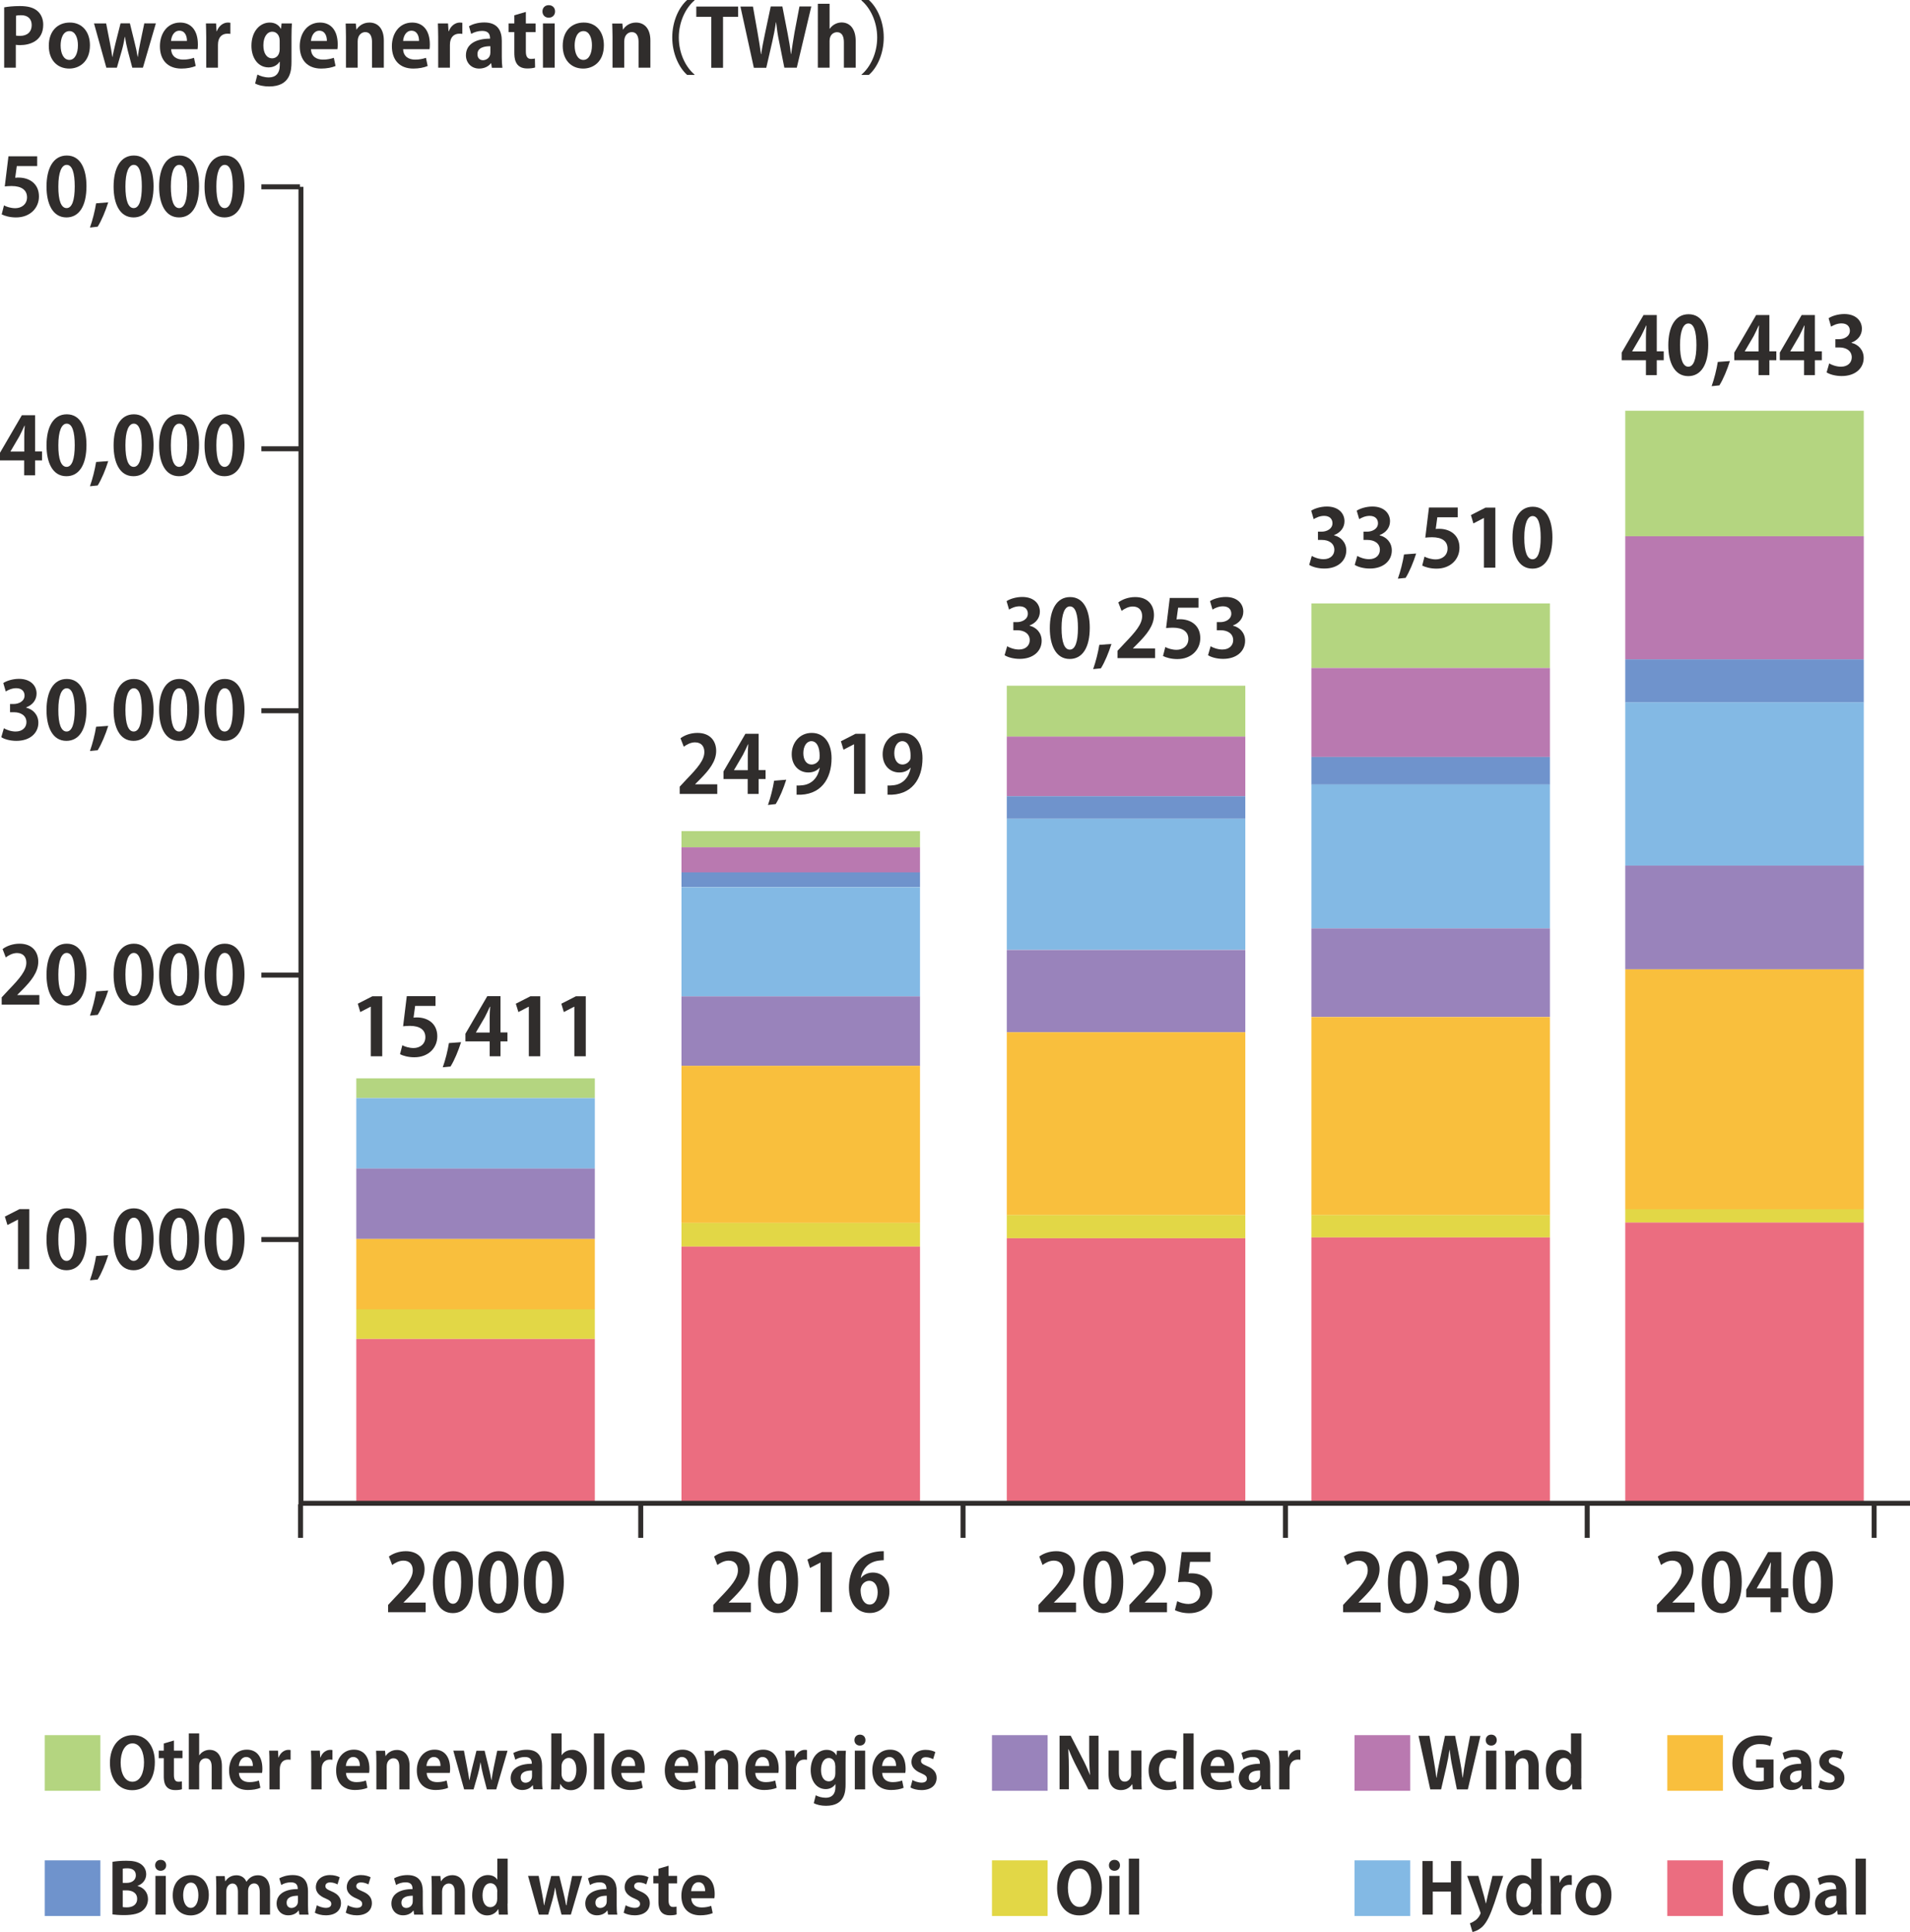 <?xml version="1.0" encoding="utf-8"?>
<!-- Generator: Adobe Illustrator 24.1.1, SVG Export Plug-In . SVG Version: 6.00 Build 0)  -->
<svg version="1.1" id="レイヤー_1" xmlns="http://www.w3.org/2000/svg" xmlns:xlink="http://www.w3.org/1999/xlink" x="0px"
	 y="0px" viewBox="0 0 192.18 194.4" style="enable-background:new 0 0 192.18 194.4;" xml:space="preserve">
<style type="text/css">
	.st0{fill:#B4D580;}
	.st1{fill:#302D2C;}
	.st2{fill:#6F93CC;}
	.st3{fill:#9983BB;}
	.st4{fill:#E2D746;}
	.st5{fill:#B979B0;}
	.st6{fill:#83B9E4;}
	.st7{fill:#F9BF3D;}
	.st8{fill:#EB6D80;}
	.st9{fill:none;stroke:#302D2C;stroke-width:0.5;stroke-miterlimit:10;}
</style>
<g>
	<g>
		<path class="st0" d="M4.5,174.6h5.6v5.6H4.5V174.6z"/>
		<path class="st1" d="M15.58,177.3c0,1.88-0.95,2.84-2.29,2.84c-1.42,0-2.23-1.19-2.23-2.75c0-1.61,0.89-2.79,2.3-2.79
			C14.85,174.59,15.58,175.86,15.58,177.3z M12.14,177.36c0,1.06,0.41,1.93,1.18,1.93c0.77,0,1.17-0.86,1.17-1.95
			c0-0.99-0.37-1.91-1.16-1.91C12.52,175.44,12.14,176.38,12.14,177.36z"/>
		<path class="st1" d="M16.48,175.44l1.02-0.3v1.02h0.86v0.76H17.5v1.7c0,0.47,0.15,0.67,0.46,0.67c0.15,0,0.23-0.01,0.34-0.04
			l0.01,0.79c-0.14,0.06-0.39,0.09-0.69,0.09c-1.12,0-1.14-0.97-1.14-1.41v-1.8h-0.51v-0.76h0.51V175.44z"/>
		<path class="st1" d="M22.34,180.06H21.3v-2.25c0-0.5-0.15-0.88-0.6-0.88c-0.26,0-0.66,0.18-0.66,0.76v2.37H19v-5.63h1.04v2.2h0.01
			c0.28-0.41,0.71-0.55,1.04-0.55c0.69,0,1.24,0.5,1.24,1.65V180.06z"/>
		<path class="st1" d="M26.2,179.9c-0.32,0.14-0.78,0.22-1.26,0.22c-1.21,0-1.89-0.76-1.89-1.97c0-1.12,0.64-2.09,1.79-2.09
			c0.95,0,1.56,0.67,1.56,1.93c0,0.15-0.01,0.3-0.03,0.41h-2.33c0.03,0.67,0.5,0.93,1.06,0.93c0.38,0,0.69-0.07,0.95-0.16
			L26.2,179.9z M25.44,177.7c0.01-0.41-0.15-0.9-0.67-0.9c-0.5,0-0.71,0.52-0.74,0.9H25.44z"/>
		<path class="st1" d="M29.25,177.08c-0.08-0.01-0.16-0.02-0.27-0.02c-0.47,0-0.83,0.31-0.83,0.98v2.02h-1.04v-2.68
			c0-0.48-0.01-0.87-0.03-1.22h0.89l0.04,0.68h0.03c0.18-0.5,0.6-0.76,0.97-0.76c0.1,0,0.16,0.01,0.23,0.02V177.08z"/>
		<path class="st1" d="M33.46,177.08c-0.08-0.01-0.16-0.02-0.27-0.02c-0.47,0-0.83,0.31-0.83,0.98v2.02h-1.04v-2.68
			c0-0.48-0.01-0.87-0.03-1.22h0.89l0.04,0.68h0.03c0.18-0.5,0.6-0.76,0.97-0.76c0.1,0,0.16,0.01,0.23,0.02V177.08z"/>
		<path class="st1" d="M36.97,179.9c-0.32,0.14-0.78,0.22-1.26,0.22c-1.21,0-1.89-0.76-1.89-1.97c0-1.12,0.64-2.09,1.79-2.09
			c0.95,0,1.56,0.67,1.56,1.93c0,0.15-0.01,0.3-0.03,0.41h-2.33c0.03,0.67,0.5,0.93,1.06,0.93c0.38,0,0.69-0.07,0.95-0.16
			L36.97,179.9z M36.21,177.7c0.01-0.41-0.15-0.9-0.67-0.9c-0.5,0-0.71,0.52-0.74,0.9H36.21z"/>
		<path class="st1" d="M41.22,180.06h-1.04v-2.28c0-0.48-0.15-0.85-0.6-0.85c-0.28,0-0.67,0.22-0.67,0.81v2.32h-1.04v-2.72
			c0-0.46-0.01-0.83-0.03-1.17h0.9l0.05,0.53h0.02c0.17-0.29,0.56-0.61,1.13-0.61c0.71,0,1.27,0.5,1.27,1.59V180.06z"/>
		<path class="st1" d="M45.09,179.9c-0.32,0.14-0.78,0.22-1.26,0.22c-1.21,0-1.89-0.76-1.89-1.97c0-1.12,0.64-2.09,1.79-2.09
			c0.95,0,1.56,0.67,1.56,1.93c0,0.15-0.01,0.3-0.03,0.41h-2.33c0.03,0.67,0.5,0.93,1.06,0.93c0.38,0,0.69-0.07,0.95-0.16
			L45.09,179.9z M44.32,177.7c0.01-0.41-0.15-0.9-0.67-0.9c-0.5,0-0.71,0.52-0.74,0.9H44.32z"/>
		<path class="st1" d="M51.07,176.16l-1.14,3.9h-0.94l-0.39-1.49c-0.1-0.39-0.17-0.76-0.25-1.23h-0.01
			c-0.07,0.47-0.15,0.85-0.26,1.23l-0.43,1.49H46.7l-1.09-3.9h1.07l0.33,1.71c0.08,0.41,0.15,0.83,0.21,1.25h0.02
			c0.07-0.41,0.18-0.85,0.27-1.23l0.43-1.72h0.82l0.41,1.67c0.11,0.45,0.2,0.86,0.27,1.28h0.02c0.05-0.41,0.13-0.83,0.22-1.28
			l0.35-1.67H51.07z"/>
		<path class="st1" d="M54.54,179.13c0,0.34,0.01,0.69,0.06,0.92h-0.93l-0.06-0.41h-0.02c-0.22,0.31-0.6,0.48-1.04,0.48
			c-0.72,0-1.17-0.54-1.17-1.17c0-1,0.89-1.47,2.13-1.47c0-0.38-0.13-0.68-0.7-0.68c-0.36,0-0.71,0.11-0.96,0.27l-0.2-0.67
			c0.26-0.15,0.74-0.33,1.35-0.33c1.21,0,1.54,0.77,1.54,1.62V179.13z M53.53,178.16c-0.56,0-1.14,0.13-1.14,0.7
			c0,0.37,0.23,0.53,0.49,0.53c0.25,0,0.65-0.17,0.65-0.67V178.16z"/>
		<path class="st1" d="M56.51,176.63c0.22-0.34,0.59-0.55,1.09-0.55c0.86,0,1.44,0.8,1.44,1.96c0,1.41-0.79,2.1-1.6,2.1
			c-0.43,0-0.81-0.17-1.05-0.62h-0.02l-0.05,0.54h-0.88c0.01-0.28,0.03-0.72,0.03-1.12v-4.51h1.04v2.2H56.51z M56.5,178.5
			c0,0.44,0.29,0.81,0.7,0.81c0.5,0,0.79-0.47,0.79-1.23c0-0.67-0.26-1.18-0.79-1.18c-0.36,0-0.7,0.34-0.7,0.84V178.5z"/>
		<path class="st1" d="M60.8,180.06h-1.04v-5.63h1.04V180.06z"/>
		<path class="st1" d="M64.67,179.9c-0.32,0.14-0.78,0.22-1.26,0.22c-1.21,0-1.89-0.76-1.89-1.97c0-1.12,0.64-2.09,1.79-2.09
			c0.95,0,1.56,0.67,1.56,1.93c0,0.15-0.01,0.3-0.03,0.41h-2.33c0.03,0.67,0.5,0.93,1.06,0.93c0.38,0,0.69-0.07,0.95-0.16
			L64.67,179.9z M63.91,177.7c0.01-0.41-0.15-0.9-0.67-0.9c-0.5,0-0.71,0.52-0.74,0.9H63.91z"/>
		<path class="st1" d="M70.04,179.9c-0.32,0.14-0.78,0.22-1.26,0.22c-1.21,0-1.89-0.76-1.89-1.97c0-1.12,0.64-2.09,1.79-2.09
			c0.95,0,1.56,0.67,1.56,1.93c0,0.15-0.01,0.3-0.03,0.41h-2.33c0.03,0.67,0.5,0.93,1.06,0.93c0.38,0,0.69-0.07,0.95-0.16
			L70.04,179.9z M69.28,177.7c0.01-0.41-0.15-0.9-0.67-0.9c-0.5,0-0.71,0.52-0.74,0.9H69.28z"/>
		<path class="st1" d="M74.29,180.06h-1.04v-2.28c0-0.48-0.15-0.85-0.6-0.85c-0.28,0-0.67,0.22-0.67,0.81v2.32h-1.04v-2.72
			c0-0.46-0.01-0.83-0.03-1.17h0.9l0.05,0.53h0.02c0.17-0.29,0.56-0.61,1.13-0.61c0.71,0,1.27,0.5,1.27,1.59V180.06z"/>
		<path class="st1" d="M78.15,179.9c-0.32,0.14-0.78,0.22-1.26,0.22c-1.21,0-1.89-0.76-1.89-1.97c0-1.12,0.64-2.09,1.79-2.09
			c0.95,0,1.56,0.67,1.56,1.93c0,0.15-0.01,0.3-0.03,0.41h-2.33c0.03,0.67,0.5,0.93,1.06,0.93c0.38,0,0.69-0.07,0.95-0.16
			L78.15,179.9z M77.39,177.7c0.01-0.41-0.15-0.9-0.67-0.9c-0.5,0-0.71,0.52-0.74,0.9H77.39z"/>
		<path class="st1" d="M81.2,177.08c-0.08-0.01-0.16-0.02-0.27-0.02c-0.47,0-0.83,0.31-0.83,0.98v2.02h-1.04v-2.68
			c0-0.48-0.01-0.87-0.03-1.22h0.89l0.04,0.68H80c0.18-0.5,0.6-0.76,0.97-0.76c0.1,0,0.16,0.01,0.23,0.02V177.08z"/>
		<path class="st1" d="M85.11,176.17c-0.02,0.28-0.03,0.62-0.03,1.16v2.2c0,0.76-0.07,2.18-1.97,2.18c-0.46,0-0.92-0.09-1.23-0.27
			l0.2-0.79c0.23,0.13,0.6,0.25,1.01,0.25c0.58,0,0.97-0.33,0.97-1.08v-0.29h-0.01c-0.2,0.31-0.55,0.5-0.97,0.5
			c-0.92,0-1.51-0.83-1.51-1.9c0-1.29,0.75-2.05,1.61-2.05c0.49,0,0.81,0.24,0.98,0.55h0.01l0.04-0.46H85.11z M84.04,177.68
			c0-0.5-0.3-0.78-0.65-0.78c-0.47,0-0.78,0.48-0.78,1.21c0,0.68,0.29,1.14,0.78,1.14c0.24,0,0.66-0.15,0.66-0.81V177.68z"/>
		<path class="st1" d="M86.52,175.65c-0.33,0-0.55-0.24-0.55-0.55c0-0.32,0.23-0.55,0.55-0.55c0.34,0,0.56,0.23,0.56,0.55
			C87.08,175.43,86.85,175.65,86.52,175.65z M87.05,180.06h-1.04v-3.9h1.04V180.06z"/>
		<path class="st1" d="M90.92,179.9c-0.32,0.14-0.78,0.22-1.26,0.22c-1.21,0-1.89-0.76-1.89-1.97c0-1.12,0.64-2.09,1.79-2.09
			c0.95,0,1.56,0.67,1.56,1.93c0,0.15-0.01,0.3-0.03,0.41h-2.33c0.03,0.67,0.5,0.93,1.06,0.93c0.38,0,0.69-0.07,0.95-0.16
			L90.92,179.9z M90.16,177.7c0.01-0.41-0.15-0.9-0.67-0.9c-0.5,0-0.71,0.52-0.74,0.9H90.16z"/>
		<path class="st1" d="M93.89,177.02c-0.17-0.09-0.44-0.2-0.74-0.2c-0.32,0-0.48,0.16-0.48,0.37c0,0.22,0.15,0.33,0.6,0.52
			c0.66,0.27,0.97,0.65,0.97,1.19c0,0.74-0.56,1.23-1.53,1.23c-0.43,0-0.84-0.11-1.1-0.26l0.2-0.75c0.2,0.12,0.59,0.26,0.91,0.26
			c0.36,0,0.54-0.15,0.54-0.39s-0.13-0.36-0.56-0.55c-0.73-0.29-0.99-0.71-0.99-1.13c0-0.7,0.56-1.23,1.43-1.23
			c0.4,0,0.74,0.1,0.97,0.22L93.89,177.02z"/>
		<path class="st2" d="M4.5,187.2h5.6v5.6H4.5V187.2z"/>
		<path class="st1" d="M13.84,189.78c0.6,0.15,1.05,0.63,1.05,1.32c0,0.42-0.17,0.83-0.49,1.11c-0.36,0.33-0.97,0.5-1.93,0.5
			c-0.51,0-0.9-0.04-1.15-0.07v-5.29c0.31-0.06,0.84-0.11,1.37-0.11c0.65,0,1.11,0.08,1.49,0.34c0.32,0.22,0.53,0.58,0.53,1.02
			c0,0.49-0.29,0.95-0.86,1.16V189.78z M12.73,189.47c0.59,0,0.94-0.32,0.94-0.76c0-0.53-0.4-0.71-0.86-0.71
			c-0.22,0-0.36,0.01-0.46,0.04v1.43H12.73z M12.35,191.9c0.11,0.02,0.23,0.03,0.41,0.03c0.56,0,1.04-0.25,1.04-0.86
			c0-0.62-0.53-0.85-1.06-0.85h-0.39V191.9z"/>
		<path class="st1" d="M16.16,188.25c-0.33,0-0.55-0.24-0.55-0.55c0-0.32,0.23-0.55,0.55-0.55c0.34,0,0.56,0.23,0.56,0.55
			C16.72,188.03,16.48,188.25,16.16,188.25z M16.68,192.66h-1.04v-3.9h1.04V192.66z"/>
		<path class="st1" d="M21.01,190.68c0,1.48-0.95,2.06-1.82,2.06c-1.05,0-1.81-0.74-1.81-2.01c0-1.31,0.79-2.05,1.85-2.05
			C20.33,188.67,21.01,189.5,21.01,190.68z M19.21,189.44c-0.57,0-0.78,0.67-0.78,1.27c0,0.69,0.27,1.27,0.77,1.27
			c0.49,0,0.76-0.58,0.76-1.27C19.96,190.09,19.75,189.44,19.21,189.44z"/>
		<path class="st1" d="M27.16,192.66h-1.02v-2.21c0-0.56-0.15-0.93-0.57-0.93c-0.29,0-0.61,0.22-0.61,0.77v2.37h-1.02v-2.3
			c0-0.46-0.15-0.83-0.55-0.83c-0.29,0-0.62,0.27-0.62,0.79v2.35h-1.01v-2.72c0-0.46-0.01-0.83-0.03-1.17h0.88l0.05,0.52h0.02
			c0.18-0.28,0.53-0.6,1.11-0.6c0.48,0,0.84,0.25,1,0.65h0.01c0.32-0.48,0.72-0.65,1.16-0.65c0.68,0,1.21,0.48,1.21,1.61V192.66z"/>
		<path class="st1" d="M30.99,191.74c0,0.34,0.01,0.69,0.06,0.92h-0.93l-0.06-0.41h-0.02c-0.22,0.31-0.6,0.48-1.04,0.48
			c-0.72,0-1.17-0.54-1.17-1.17c0-1,0.89-1.47,2.13-1.47c0-0.38-0.13-0.68-0.7-0.68c-0.36,0-0.71,0.11-0.96,0.27l-0.2-0.67
			c0.26-0.15,0.74-0.33,1.35-0.33c1.21,0,1.54,0.77,1.54,1.62V191.74z M29.98,190.76c-0.56,0-1.14,0.13-1.14,0.7
			c0,0.37,0.23,0.53,0.49,0.53c0.25,0,0.65-0.17,0.65-0.67V190.76z"/>
		<path class="st1" d="M33.96,189.62c-0.17-0.09-0.44-0.2-0.74-0.2c-0.32,0-0.48,0.16-0.48,0.37c0,0.22,0.15,0.33,0.6,0.52
			c0.66,0.27,0.97,0.65,0.97,1.19c0,0.74-0.56,1.23-1.53,1.23c-0.43,0-0.84-0.11-1.1-0.26l0.2-0.75c0.2,0.12,0.59,0.26,0.91,0.26
			c0.36,0,0.54-0.15,0.54-0.39s-0.13-0.36-0.56-0.55c-0.73-0.29-0.99-0.71-0.99-1.13c0-0.7,0.56-1.23,1.43-1.23
			c0.4,0,0.74,0.1,0.97,0.22L33.96,189.62z"/>
		<path class="st1" d="M37.07,189.62c-0.17-0.09-0.44-0.2-0.74-0.2c-0.32,0-0.48,0.16-0.48,0.37c0,0.22,0.15,0.33,0.6,0.52
			c0.66,0.27,0.97,0.65,0.97,1.19c0,0.74-0.56,1.23-1.53,1.23c-0.43,0-0.84-0.11-1.1-0.26l0.2-0.75c0.2,0.12,0.59,0.26,0.91,0.26
			c0.36,0,0.54-0.15,0.54-0.39s-0.13-0.36-0.56-0.55c-0.73-0.29-0.99-0.71-0.99-1.13c0-0.7,0.56-1.23,1.43-1.23
			c0.4,0,0.74,0.1,0.97,0.22L37.07,189.62z"/>
		<path class="st1" d="M42.54,191.74c0,0.34,0.01,0.69,0.06,0.92h-0.93l-0.06-0.41h-0.02c-0.22,0.31-0.6,0.48-1.04,0.48
			c-0.72,0-1.17-0.54-1.17-1.17c0-1,0.89-1.47,2.13-1.47c0-0.38-0.13-0.68-0.7-0.68c-0.36,0-0.71,0.11-0.96,0.27l-0.2-0.67
			c0.26-0.15,0.74-0.33,1.35-0.33c1.21,0,1.54,0.77,1.54,1.62V191.74z M41.53,190.76c-0.56,0-1.14,0.13-1.14,0.7
			c0,0.37,0.23,0.53,0.49,0.53c0.25,0,0.65-0.17,0.65-0.67V190.76z"/>
		<path class="st1" d="M46.79,192.66h-1.04v-2.28c0-0.48-0.15-0.85-0.6-0.85c-0.28,0-0.67,0.22-0.67,0.81v2.32h-1.04v-2.72
			c0-0.46-0.01-0.83-0.03-1.17h0.9l0.05,0.53h0.02c0.17-0.29,0.56-0.61,1.13-0.61c0.71,0,1.27,0.5,1.27,1.59V192.66z"/>
		<path class="st1" d="M51.07,191.55c0,0.39,0.01,0.83,0.03,1.11h-0.91l-0.05-0.55h-0.02c-0.2,0.38-0.62,0.63-1.1,0.63
			c-0.88,0-1.51-0.81-1.51-2c0-1.33,0.74-2.06,1.58-2.06c0.46,0,0.78,0.19,0.94,0.46h0.01v-2.11h1.04V191.55z M50.04,190.35
			c0-0.57-0.34-0.85-0.69-0.85c-0.53,0-0.8,0.55-0.8,1.23c0,0.71,0.29,1.18,0.78,1.18c0.31,0,0.7-0.22,0.7-0.84V190.35z"/>
		<path class="st1" d="M58.58,188.76l-1.14,3.9H56.5l-0.39-1.49c-0.1-0.39-0.17-0.76-0.25-1.23h-0.01
			c-0.07,0.47-0.15,0.85-0.26,1.23l-0.43,1.49h-0.94l-1.09-3.9h1.07l0.33,1.71c0.08,0.41,0.15,0.83,0.21,1.25h0.02
			c0.07-0.41,0.18-0.85,0.27-1.23l0.43-1.72h0.82l0.41,1.67c0.11,0.45,0.2,0.86,0.27,1.28H57c0.05-0.41,0.13-0.83,0.22-1.28
			l0.35-1.67H58.58z"/>
		<path class="st1" d="M62.05,191.74c0,0.34,0.01,0.69,0.06,0.92h-0.93l-0.06-0.41h-0.02c-0.22,0.31-0.6,0.48-1.04,0.48
			c-0.72,0-1.17-0.54-1.17-1.17c0-1,0.89-1.47,2.13-1.47c0-0.38-0.13-0.68-0.7-0.68c-0.36,0-0.71,0.11-0.96,0.27l-0.2-0.67
			c0.26-0.15,0.74-0.33,1.35-0.33c1.21,0,1.54,0.77,1.54,1.62V191.74z M61.05,190.76c-0.56,0-1.14,0.13-1.14,0.7
			c0,0.37,0.23,0.53,0.49,0.53c0.25,0,0.65-0.17,0.65-0.67V190.76z"/>
		<path class="st1" d="M65.03,189.62c-0.17-0.09-0.44-0.2-0.74-0.2c-0.32,0-0.48,0.16-0.48,0.37c0,0.22,0.15,0.33,0.6,0.52
			c0.66,0.27,0.97,0.65,0.97,1.19c0,0.74-0.56,1.23-1.53,1.23c-0.43,0-0.84-0.11-1.1-0.26l0.2-0.75c0.2,0.12,0.59,0.26,0.91,0.26
			c0.36,0,0.54-0.15,0.54-0.39s-0.13-0.36-0.56-0.55c-0.73-0.29-0.99-0.71-0.99-1.13c0-0.7,0.56-1.23,1.43-1.23
			c0.4,0,0.74,0.1,0.97,0.22L65.03,189.62z"/>
		<path class="st1" d="M66.25,188.04l1.02-0.3v1.02h0.86v0.76h-0.86v1.7c0,0.47,0.15,0.67,0.46,0.67c0.15,0,0.23-0.01,0.34-0.04
			l0.01,0.79c-0.14,0.06-0.39,0.09-0.69,0.09c-1.12,0-1.14-0.97-1.14-1.41v-1.8h-0.51v-0.76h0.51V188.04z"/>
		<path class="st1" d="M71.71,192.51c-0.32,0.14-0.78,0.22-1.26,0.22c-1.21,0-1.89-0.76-1.89-1.97c0-1.12,0.64-2.09,1.79-2.09
			c0.95,0,1.56,0.67,1.56,1.93c0,0.15-0.01,0.3-0.03,0.41h-2.33c0.03,0.67,0.5,0.93,1.06,0.93c0.38,0,0.69-0.07,0.95-0.16
			L71.71,192.51z M70.95,190.3c0.01-0.41-0.15-0.9-0.67-0.9c-0.5,0-0.71,0.52-0.74,0.9H70.95z"/>
	</g>
	<g>
		<path class="st3" d="M99.81,174.6h5.6v5.6h-5.6V174.6z"/>
		<path class="st1" d="M110.55,180.06h-1.04l-1.16-2.23c-0.29-0.55-0.6-1.22-0.83-1.81h-0.03c0.04,0.67,0.06,1.42,0.06,2.38v1.65
			h-0.94v-5.39h1.12l1.13,2.19c0.29,0.54,0.59,1.2,0.81,1.76h0.01c-0.06-0.69-0.09-1.45-0.09-2.33v-1.62h0.94V180.06z"/>
		<path class="st1" d="M114.84,178.87c0,0.46,0.02,0.86,0.04,1.19h-0.9l-0.05-0.52h-0.02c-0.16,0.25-0.52,0.59-1.12,0.59
			c-0.74,0-1.25-0.48-1.25-1.65v-2.33h1.04v2.17c0,0.59,0.17,0.96,0.59,0.96c0.34,0,0.64-0.29,0.64-0.73v-2.4h1.04V178.87z"/>
		<path class="st1" d="M118.4,179.96c-0.18,0.08-0.53,0.17-0.95,0.17c-1.14,0-1.88-0.74-1.88-1.98c0-1.17,0.76-2.07,2.05-2.07
			c0.34,0,0.64,0.08,0.81,0.15l-0.17,0.79c-0.13-0.06-0.32-0.13-0.61-0.13c-0.65,0-1.03,0.52-1.03,1.21c0,0.76,0.44,1.21,1.04,1.21
			c0.26,0,0.46-0.05,0.63-0.13L118.4,179.96z"/>
		<path class="st1" d="M120.1,180.06h-1.04v-5.63h1.04V180.06z"/>
		<path class="st1" d="M123.97,179.9c-0.32,0.14-0.78,0.22-1.26,0.22c-1.21,0-1.89-0.76-1.89-1.97c0-1.12,0.64-2.09,1.79-2.09
			c0.95,0,1.56,0.67,1.56,1.93c0,0.15-0.01,0.3-0.03,0.41h-2.33c0.03,0.67,0.5,0.93,1.06,0.93c0.38,0,0.69-0.07,0.95-0.16
			L123.97,179.9z M123.21,177.7c0.01-0.41-0.15-0.9-0.67-0.9c-0.5,0-0.71,0.52-0.74,0.9H123.21z"/>
		<path class="st1" d="M127.8,179.13c0,0.34,0.01,0.69,0.06,0.92h-0.93l-0.06-0.41h-0.02c-0.22,0.31-0.6,0.48-1.04,0.48
			c-0.72,0-1.17-0.54-1.17-1.17c0-1,0.89-1.47,2.13-1.47c0-0.38-0.13-0.68-0.7-0.68c-0.36,0-0.71,0.11-0.96,0.27l-0.2-0.67
			c0.26-0.15,0.74-0.33,1.35-0.33c1.21,0,1.54,0.77,1.54,1.62V179.13z M126.79,178.16c-0.56,0-1.14,0.13-1.14,0.7
			c0,0.37,0.23,0.53,0.49,0.53c0.25,0,0.65-0.17,0.65-0.67V178.16z"/>
		<path class="st1" d="M130.85,177.08c-0.08-0.01-0.16-0.02-0.27-0.02c-0.47,0-0.83,0.31-0.83,0.98v2.02h-1.04v-2.68
			c0-0.48-0.01-0.87-0.03-1.22h0.89l0.04,0.68h0.03c0.18-0.5,0.6-0.76,0.97-0.76c0.1,0,0.16,0.01,0.23,0.02V177.08z"/>
		<path class="st4" d="M99.81,187.2h5.6v5.6h-5.6V187.2z"/>
		<path class="st1" d="M110.88,189.9c0,1.88-0.95,2.84-2.29,2.84c-1.42,0-2.23-1.19-2.23-2.75c0-1.61,0.89-2.79,2.3-2.79
			C110.15,187.19,110.88,188.46,110.88,189.9z M107.45,189.96c0,1.06,0.41,1.93,1.18,1.93c0.77,0,1.17-0.86,1.17-1.95
			c0-0.99-0.37-1.91-1.16-1.91C107.82,188.04,107.45,188.98,107.45,189.96z"/>
		<path class="st1" d="M112.13,188.25c-0.33,0-0.55-0.24-0.55-0.55c0-0.32,0.23-0.55,0.55-0.55c0.34,0,0.56,0.23,0.56,0.55
			C112.69,188.03,112.45,188.25,112.13,188.25z M112.65,192.66h-1.04v-3.9h1.04V192.66z"/>
		<path class="st1" d="M114.62,192.66h-1.04v-5.63h1.04V192.66z"/>
	</g>
	<g>
		<path class="st5" d="M136.29,174.6h5.6v5.6h-5.6V174.6z"/>
		<path class="st1" d="M148.96,174.67l-1.27,5.39h-1.1l-0.46-2.28c-0.12-0.56-0.2-1.11-0.27-1.72h-0.01
			c-0.09,0.61-0.19,1.15-0.32,1.72l-0.53,2.28h-1.09l-1.18-5.39h1.1l0.41,2.33c0.11,0.64,0.22,1.31,0.29,1.88h0.02
			c0.08-0.6,0.21-1.23,0.35-1.9l0.49-2.31h1.02l0.46,2.34c0.12,0.63,0.22,1.23,0.29,1.86h0.02c0.08-0.64,0.19-1.25,0.3-1.89
			l0.44-2.3H148.96z"/>
		<path class="st1" d="M150.04,175.65c-0.33,0-0.55-0.24-0.55-0.55c0-0.32,0.23-0.55,0.55-0.55c0.34,0,0.56,0.23,0.56,0.55
			C150.6,175.43,150.36,175.65,150.04,175.65z M150.56,180.06h-1.04v-3.9h1.04V180.06z"/>
		<path class="st1" d="M154.83,180.06h-1.04v-2.28c0-0.48-0.15-0.85-0.6-0.85c-0.28,0-0.67,0.22-0.67,0.81v2.32h-1.04v-2.72
			c0-0.46-0.01-0.83-0.03-1.17h0.9l0.05,0.53h0.02c0.17-0.29,0.56-0.61,1.13-0.61c0.71,0,1.27,0.5,1.27,1.59V180.06z"/>
		<path class="st1" d="M159.1,178.95c0,0.39,0.01,0.83,0.03,1.11h-0.91l-0.05-0.55h-0.02c-0.2,0.38-0.62,0.63-1.1,0.63
			c-0.88,0-1.51-0.81-1.51-2c0-1.33,0.74-2.06,1.58-2.06c0.46,0,0.78,0.19,0.94,0.46h0.01v-2.11h1.04V178.95z M158.07,177.75
			c0-0.57-0.34-0.85-0.69-0.85c-0.53,0-0.8,0.55-0.8,1.23c0,0.71,0.29,1.18,0.78,1.18c0.31,0,0.7-0.22,0.7-0.84V177.75z"/>
		<path class="st6" d="M136.29,187.2h5.6v5.6h-5.6V187.2z"/>
		<path class="st1" d="M147.03,192.66h-1.04v-2.32h-1.83v2.32h-1.04v-5.39h1.04v2.15h1.83v-2.15h1.04V192.66z"/>
		<path class="st1" d="M151.25,188.76l-0.88,2.71c-0.43,1.26-0.76,1.95-1.2,2.39c-0.38,0.36-0.78,0.5-1.01,0.55l-0.26-0.88
			c0.17-0.05,0.36-0.16,0.55-0.29c0.34-0.25,0.52-0.64,0.52-0.72c0-0.04-0.01-0.1-0.04-0.17l-1.31-3.59h1.13l0.57,2.04
			c0.06,0.24,0.13,0.51,0.18,0.73h0.02c0.04-0.21,0.11-0.48,0.16-0.73l0.49-2.04H151.25z"/>
		<path class="st1" d="M155.1,191.55c0,0.39,0.01,0.83,0.03,1.11h-0.91l-0.05-0.55h-0.02c-0.2,0.38-0.62,0.63-1.1,0.63
			c-0.88,0-1.51-0.81-1.51-2c0-1.33,0.74-2.06,1.58-2.06c0.46,0,0.78,0.19,0.94,0.46h0.01v-2.11h1.04V191.55z M154.06,190.35
			c0-0.57-0.34-0.85-0.69-0.85c-0.53,0-0.8,0.55-0.8,1.23c0,0.71,0.29,1.18,0.78,1.18c0.31,0,0.7-0.22,0.7-0.84V190.35z"/>
		<path class="st1" d="M158.16,189.68c-0.08-0.01-0.16-0.02-0.27-0.02c-0.47,0-0.83,0.31-0.83,0.98v2.02h-1.04v-2.68
			c0-0.48-0.01-0.87-0.03-1.22h0.89l0.04,0.68h0.03c0.18-0.5,0.6-0.76,0.97-0.76c0.1,0,0.16,0.01,0.23,0.02V189.68z"/>
		<path class="st1" d="M162.14,190.68c0,1.48-0.95,2.06-1.82,2.06c-1.05,0-1.81-0.74-1.81-2.01c0-1.31,0.79-2.05,1.85-2.05
			C161.45,188.67,162.14,189.5,162.14,190.68z M160.34,189.44c-0.57,0-0.78,0.67-0.78,1.27c0,0.69,0.27,1.27,0.77,1.27
			c0.49,0,0.76-0.58,0.76-1.27C161.09,190.09,160.87,189.44,160.34,189.44z"/>
	</g>
	<g>
		<path class="st7" d="M167.76,174.6h5.6v5.6h-5.6V174.6z"/>
		<path class="st1" d="M178.47,179.85c-0.31,0.12-0.92,0.27-1.53,0.27c-0.82,0-1.44-0.21-1.9-0.66c-0.46-0.46-0.73-1.19-0.73-2.04
			c0-1.82,1.21-2.79,2.76-2.79c0.55,0,1,0.1,1.26,0.22l-0.22,0.85c-0.25-0.11-0.55-0.2-1.03-0.2c-0.96,0-1.69,0.59-1.69,1.89
			c0,1.25,0.67,1.88,1.55,1.88c0.25,0,0.44-0.04,0.53-0.08v-1.32h-0.78v-0.82h1.76V179.85z"/>
		<path class="st1" d="M182.25,179.13c0,0.34,0.01,0.69,0.06,0.92h-0.93l-0.06-0.41h-0.02c-0.22,0.31-0.6,0.48-1.04,0.48
			c-0.72,0-1.17-0.54-1.17-1.17c0-1,0.89-1.47,2.13-1.47c0-0.38-0.13-0.68-0.7-0.68c-0.36,0-0.71,0.11-0.96,0.27l-0.2-0.67
			c0.26-0.15,0.74-0.33,1.35-0.33c1.21,0,1.54,0.77,1.54,1.62V179.13z M181.25,178.16c-0.56,0-1.14,0.13-1.14,0.7
			c0,0.37,0.23,0.53,0.49,0.53c0.25,0,0.65-0.17,0.65-0.67V178.16z"/>
		<path class="st1" d="M185.23,177.02c-0.17-0.09-0.44-0.2-0.74-0.2c-0.32,0-0.48,0.16-0.48,0.37c0,0.22,0.15,0.33,0.6,0.52
			c0.66,0.27,0.97,0.65,0.97,1.19c0,0.74-0.56,1.23-1.53,1.23c-0.43,0-0.84-0.11-1.1-0.26l0.2-0.75c0.2,0.12,0.59,0.26,0.91,0.26
			c0.36,0,0.54-0.15,0.54-0.39s-0.13-0.36-0.56-0.55c-0.73-0.29-0.99-0.71-0.99-1.13c0-0.7,0.56-1.23,1.43-1.23
			c0.4,0,0.74,0.1,0.97,0.22L185.23,177.02z"/>
		<path class="st8" d="M167.76,187.2h5.6v5.6h-5.6V187.2z"/>
		<path class="st1" d="M178.02,192.53c-0.2,0.1-0.64,0.2-1.19,0.2c-1.62,0-2.51-1.1-2.51-2.7c0-1.88,1.21-2.84,2.64-2.84
			c0.58,0,0.96,0.12,1.11,0.2l-0.2,0.84c-0.21-0.09-0.49-0.18-0.86-0.18c-0.89,0-1.6,0.61-1.6,1.91c0,1.22,0.62,1.87,1.6,1.87
			c0.32,0,0.67-0.06,0.88-0.15L178.02,192.53z"/>
		<path class="st1" d="M182.12,190.68c0,1.48-0.95,2.06-1.82,2.06c-1.05,0-1.81-0.74-1.81-2.01c0-1.31,0.79-2.05,1.85-2.05
			C181.44,188.67,182.12,189.5,182.12,190.68z M180.32,189.44c-0.57,0-0.78,0.67-0.78,1.27c0,0.69,0.27,1.27,0.77,1.27
			c0.49,0,0.76-0.58,0.76-1.27C181.07,190.09,180.85,189.44,180.32,189.44z"/>
		<path class="st1" d="M185.78,191.74c0,0.34,0.01,0.69,0.06,0.92h-0.93l-0.06-0.41h-0.02c-0.22,0.31-0.6,0.48-1.04,0.48
			c-0.72,0-1.17-0.54-1.17-1.17c0-1,0.89-1.47,2.13-1.47c0-0.38-0.13-0.68-0.7-0.68c-0.36,0-0.71,0.11-0.96,0.27l-0.2-0.67
			c0.26-0.15,0.74-0.33,1.35-0.33c1.21,0,1.54,0.77,1.54,1.62V191.74z M184.77,190.76c-0.56,0-1.14,0.13-1.14,0.7
			c0,0.37,0.23,0.53,0.49,0.53c0.25,0,0.65-0.17,0.65-0.67V190.76z"/>
		<path class="st1" d="M187.74,192.66h-1.04v-5.63h1.04V192.66z"/>
	</g>
</g>
<g>
	<g>
		<g>
			<rect x="35.85" y="108.51" class="st0" width="24" height="1.99"/>
			<rect x="35.85" y="110.5" class="st6" width="24" height="7.09"/>
			<rect x="35.85" y="117.58" class="st3" width="24" height="7.09"/>
			<rect x="35.85" y="124.67" class="st7" width="24" height="7.09"/>
			<rect x="35.85" y="131.75" class="st4" width="24" height="2.99"/>
			<rect x="35.85" y="134.74" class="st8" width="24" height="16.53"/>
		</g>
		<g>
			<rect x="68.57" y="83.63" class="st0" width="24" height="1.63"/>
			<rect x="68.57" y="85.26" class="st5" width="24" height="2.53"/>
			<rect x="68.57" y="87.78" class="st2" width="24" height="1.49"/>
			<rect x="68.57" y="89.28" class="st6" width="24" height="10.98"/>
			<rect x="68.57" y="100.26" class="st3" width="24" height="7"/>
			<rect x="68.57" y="107.25" class="st7" width="24" height="15.81"/>
			<rect x="68.57" y="123.06" class="st4" width="24" height="2.38"/>
			<rect x="68.57" y="125.44" class="st8" width="24" height="25.83"/>
		</g>
		<g>
			<rect x="101.3" y="69" class="st0" width="24" height="5.12"/>
			<rect x="101.3" y="74.12" class="st5" width="24" height="6"/>
			<rect x="101.3" y="80.12" class="st2" width="24" height="2.27"/>
			<rect x="101.3" y="82.39" class="st6" width="24" height="13.19"/>
			<rect x="101.3" y="95.59" class="st3" width="24" height="8.28"/>
			<rect x="101.3" y="103.87" class="st7" width="24" height="18.41"/>
			<rect x="101.3" y="122.27" class="st4" width="24" height="2.33"/>
			<rect x="101.3" y="124.6" class="st8" width="24" height="26.67"/>
		</g>
		<g>
			<rect x="131.95" y="60.72" class="st0" width="24" height="6.5"/>
			<rect x="131.95" y="67.22" class="st5" width="24" height="8.95"/>
			<rect x="131.95" y="76.17" class="st2" width="24" height="2.77"/>
			<rect x="131.95" y="78.93" class="st6" width="24" height="14.49"/>
			<rect x="131.95" y="93.42" class="st3" width="24" height="8.91"/>
			<rect x="131.95" y="102.34" class="st7" width="24" height="19.94"/>
			<rect x="131.95" y="122.27" class="st4" width="24" height="2.25"/>
			<rect x="131.95" y="124.52" class="st8" width="24" height="26.75"/>
		</g>
		<g>
			<rect x="163.53" y="41.33" class="st0" width="24" height="12.63"/>
			<rect x="163.53" y="53.96" class="st5" width="24" height="12.38"/>
			<rect x="163.53" y="66.35" class="st2" width="24" height="4.33"/>
			<rect x="163.53" y="70.67" class="st6" width="24" height="16.43"/>
			<rect x="163.53" y="87.1" class="st3" width="24" height="10.44"/>
			<rect x="163.53" y="97.54" class="st7" width="24" height="24.15"/>
			<rect x="163.53" y="121.68" class="st4" width="24" height="1.35"/>
			<rect x="163.53" y="123.02" class="st8" width="24" height="28.25"/>
		</g>
	</g>
	<g id="石炭火力発電電力量">
		<line class="st9" x1="188.57" y1="151.38" x2="188.57" y2="154.75"/>
		<line class="st9" x1="159.7" y1="151.38" x2="159.7" y2="154.75"/>
		<line class="st9" x1="129.34" y1="151.38" x2="129.34" y2="154.75"/>
		<line class="st9" x1="96.9" y1="151.38" x2="96.9" y2="154.75"/>
		<line class="st9" x1="64.47" y1="151.38" x2="64.47" y2="154.75"/>
		<line class="st9" x1="30.24" y1="151.38" x2="30.24" y2="154.75"/>
		<line class="st9" x1="30.18" y1="124.73" x2="26.3" y2="124.73"/>
		<line class="st9" x1="30.18" y1="98.12" x2="26.3" y2="98.12"/>
		<line class="st9" x1="30.18" y1="71.52" x2="26.3" y2="71.52"/>
		<line class="st9" x1="30.18" y1="45.16" x2="26.3" y2="45.16"/>
		<line class="st9" x1="30.18" y1="18.8" x2="26.3" y2="18.8"/>
		<polyline class="st9" points="192.18,151.27 30.28,151.27 30.28,18.8 		"/>
	</g>
	<g>
		<g>
			<g>
				<path class="st1" d="M42.83,162.23h-3.78v-0.73l0.67-0.72c1.14-1.18,1.81-1.96,1.81-2.77c0-0.53-0.28-0.97-0.94-0.97
					c-0.44,0-0.85,0.23-1.13,0.44l-0.33-0.85c0.38-0.29,1-0.54,1.7-0.54c1.29,0,1.89,0.82,1.89,1.81c0,1.07-0.73,1.95-1.61,2.84
					l-0.5,0.5v0.02h2.22V162.23z"/>
				<path class="st1" d="M43.56,159.22c0-1.84,0.68-3.13,2.04-3.13c1.42,0,1.98,1.41,1.98,3.09c0,2-0.74,3.14-2.02,3.14
					C44.15,162.32,43.56,160.91,43.56,159.22z M45.58,161.38c0.54,0,0.82-0.77,0.82-2.18c0-1.37-0.25-2.17-0.81-2.17
					c-0.51,0-0.84,0.74-0.84,2.17C44.74,160.63,45.04,161.38,45.58,161.38L45.58,161.38z"/>
				<path class="st1" d="M48.14,159.22c0-1.84,0.68-3.13,2.04-3.13c1.42,0,1.98,1.41,1.98,3.09c0,2-0.74,3.14-2.02,3.14
					C48.73,162.32,48.14,160.91,48.14,159.22z M50.15,161.38c0.54,0,0.82-0.77,0.82-2.18c0-1.37-0.25-2.17-0.81-2.17
					c-0.51,0-0.84,0.74-0.84,2.17C49.32,160.63,49.62,161.38,50.15,161.38L50.15,161.38z"/>
				<path class="st1" d="M52.71,159.22c0-1.84,0.68-3.13,2.04-3.13c1.42,0,1.98,1.41,1.98,3.09c0,2-0.74,3.14-2.02,3.14
					C53.3,162.32,52.71,160.91,52.71,159.22z M54.73,161.38c0.54,0,0.82-0.77,0.82-2.18c0-1.37-0.25-2.17-0.81-2.17
					c-0.51,0-0.84,0.74-0.84,2.17C53.89,160.63,54.19,161.38,54.73,161.38L54.73,161.38z"/>
			</g>
			<g>
				<path class="st1" d="M37.31,106.29v-4.99h-0.02l-1.04,0.54L36,101l1.47-0.75h0.99v6.04H37.31z"/>
				<path class="st1" d="M43.82,100.24v0.98h-2.05l-0.16,1.18c0.11-0.02,0.21-0.02,0.34-0.02c1.06,0,2.05,0.59,2.05,1.9
					c0,1.16-0.89,2.11-2.31,2.11c-0.6,0-1.14-0.15-1.44-0.31l0.23-0.9c0.24,0.13,0.68,0.28,1.14,0.28c0.62,0,1.18-0.39,1.18-1.09
					c0-0.73-0.54-1.14-1.56-1.14c-0.27,0-0.48,0.02-0.68,0.04l0.37-3.03H43.82z"/>
				<path class="st1" d="M46.39,104.87c-0.27,0.86-0.67,1.83-1.06,2.45l-0.78,0.08c0.26-0.73,0.5-1.68,0.62-2.44L46.39,104.87z"/>
				<path class="st1" d="M50.37,106.29h-1.1v-1.5h-2.44v-0.77l2.2-3.78h1.33v3.65h0.7v0.9h-0.7V106.29z M47.89,103.9h1.38v-1.5
					c0-0.35,0.02-0.74,0.05-1.1h-0.03c-0.18,0.38-0.33,0.72-0.51,1.06l-0.89,1.52V103.9z"/>
				<path class="st1" d="M53.21,106.29v-4.99H53.2l-1.04,0.54L51.9,101l1.47-0.75h0.99v6.04H53.21z"/>
				<path class="st1" d="M57.79,106.29v-4.99h-0.02l-1.04,0.54L56.48,101l1.47-0.75h0.99v6.04H57.79z"/>
			</g>
			<g>
				<path class="st1" d="M75.55,162.23h-3.78v-0.73l0.67-0.72c1.14-1.18,1.81-1.96,1.81-2.77c0-0.53-0.28-0.97-0.94-0.97
					c-0.44,0-0.85,0.23-1.13,0.44l-0.33-0.85c0.38-0.29,1-0.54,1.7-0.54c1.29,0,1.89,0.82,1.89,1.81c0,1.07-0.73,1.95-1.61,2.84
					l-0.5,0.5v0.02h2.22V162.23z"/>
				<path class="st1" d="M76.28,159.22c0-1.84,0.68-3.13,2.04-3.13c1.42,0,1.98,1.41,1.98,3.09c0,2-0.74,3.14-2.02,3.14
					C76.87,162.32,76.28,160.91,76.28,159.22z M78.3,161.38c0.54,0,0.82-0.77,0.82-2.18c0-1.37-0.25-2.17-0.81-2.17
					c-0.51,0-0.84,0.74-0.84,2.17C77.46,160.63,77.76,161.38,78.3,161.38L78.3,161.38z"/>
				<path class="st1" d="M82.56,162.23v-4.99h-0.02l-1.04,0.54l-0.26-0.85l1.47-0.75h0.99v6.04H82.56z"/>
				<path class="st1" d="M86.63,158.78c0.26-0.32,0.68-0.54,1.2-0.54c0.94,0,1.66,0.71,1.66,1.92c0,1.14-0.74,2.15-1.97,2.15
					c-1.37,0-2.1-1.09-2.1-2.57c0-1.38,0.62-3.65,3.5-3.65v0.91c-0.15,0-0.32,0.02-0.52,0.04c-1.11,0.15-1.64,0.94-1.79,1.73H86.63z
					 M88.31,160.22c0-0.63-0.3-1.15-0.86-1.15c-0.35,0-0.86,0.3-0.86,0.98c0.02,0.78,0.34,1.41,0.92,1.41
					C88.03,161.46,88.31,160.9,88.31,160.22z"/>
			</g>
			<g>
				<path class="st1" d="M72.17,79.89h-3.78v-0.73l0.67-0.72c1.14-1.18,1.81-1.96,1.81-2.77c0-0.53-0.28-0.97-0.94-0.97
					c-0.44,0-0.85,0.23-1.13,0.44l-0.33-0.85c0.38-0.29,1-0.54,1.7-0.54c1.29,0,1.89,0.82,1.89,1.81c0,1.07-0.73,1.95-1.61,2.84
					l-0.5,0.5v0.02h2.22V79.89z"/>
				<path class="st1" d="M76.33,79.89h-1.1v-1.5H72.8v-0.77l2.2-3.78h1.33v3.65h0.7v0.9h-0.7V79.89z M73.86,77.5h1.38v-1.5
					c0-0.35,0.02-0.74,0.05-1.1h-0.03c-0.18,0.38-0.33,0.72-0.51,1.06l-0.89,1.52V77.5z"/>
				<path class="st1" d="M79.11,78.46c-0.27,0.86-0.67,1.83-1.06,2.45L77.27,81c0.26-0.73,0.5-1.68,0.62-2.44L79.11,78.46z"/>
				<path class="st1" d="M82.46,77.26c-0.26,0.29-0.63,0.47-1.13,0.47c-0.94,0-1.67-0.71-1.67-1.84c0-1.13,0.78-2.14,2.01-2.14
					c1.32,0,2,1.1,2,2.55c0,2.09-1.09,3.78-3.52,3.67v-0.93c0.18,0.02,0.3,0,0.58-0.02c1-0.1,1.58-0.83,1.75-1.75L82.46,77.26z
					 M80.83,75.79c0,0.71,0.34,1.14,0.82,1.14c0.36,0,0.63-0.22,0.76-0.46c0.05-0.09,0.06-0.21,0.06-0.44
					c0-0.81-0.27-1.45-0.84-1.45C81.15,74.59,80.83,75.1,80.83,75.79z"/>
				<path class="st1" d="M85.93,79.89V74.9h-0.02l-1.04,0.54l-0.26-0.85l1.47-0.75h0.99v6.04H85.93z"/>
				<path class="st1" d="M91.61,77.26c-0.26,0.29-0.63,0.47-1.13,0.47c-0.94,0-1.67-0.71-1.67-1.84c0-1.13,0.78-2.14,2.01-2.14
					c1.32,0,2,1.1,2,2.55c0,2.09-1.09,3.78-3.52,3.67v-0.93c0.18,0.02,0.3,0,0.58-0.02c1-0.1,1.58-0.83,1.75-1.75L91.61,77.26z
					 M89.98,75.79c0,0.71,0.34,1.14,0.82,1.14c0.36,0,0.63-0.22,0.76-0.46c0.05-0.09,0.06-0.21,0.06-0.44
					c0-0.81-0.27-1.45-0.84-1.45C90.3,74.59,89.98,75.1,89.98,75.79z"/>
			</g>
			<g>
				<path class="st1" d="M108.27,162.23h-3.78v-0.73l0.67-0.72c1.14-1.18,1.81-1.96,1.81-2.77c0-0.53-0.28-0.97-0.94-0.97
					c-0.44,0-0.85,0.23-1.13,0.44l-0.33-0.85c0.38-0.29,1-0.54,1.7-0.54c1.29,0,1.89,0.82,1.89,1.81c0,1.07-0.73,1.95-1.61,2.84
					l-0.5,0.5v0.02h2.22V162.23z"/>
				<path class="st1" d="M109,159.22c0-1.84,0.68-3.13,2.04-3.13c1.42,0,1.98,1.41,1.98,3.09c0,2-0.74,3.14-2.02,3.14
					C109.59,162.32,109,160.91,109,159.22z M111.01,161.38c0.54,0,0.82-0.77,0.82-2.18c0-1.37-0.25-2.17-0.81-2.17
					c-0.51,0-0.84,0.74-0.84,2.17C110.18,160.63,110.48,161.38,111.01,161.38L111.01,161.38z"/>
				<path class="st1" d="M117.42,162.23h-3.78v-0.73l0.67-0.72c1.14-1.18,1.81-1.96,1.81-2.77c0-0.53-0.28-0.97-0.94-0.97
					c-0.44,0-0.85,0.23-1.13,0.44l-0.33-0.85c0.38-0.29,1-0.54,1.7-0.54c1.29,0,1.89,0.82,1.89,1.81c0,1.07-0.73,1.95-1.61,2.84
					l-0.5,0.5v0.02h2.22V162.23z"/>
				<path class="st1" d="M121.79,156.18v0.98h-2.05l-0.16,1.18c0.11-0.02,0.21-0.02,0.34-0.02c1.06,0,2.05,0.59,2.05,1.9
					c0,1.16-0.89,2.11-2.31,2.11c-0.6,0-1.14-0.15-1.44-0.31l0.23-0.9c0.24,0.13,0.68,0.28,1.14,0.28c0.62,0,1.18-0.39,1.18-1.09
					c0-0.73-0.54-1.14-1.56-1.14c-0.27,0-0.48,0.02-0.68,0.04l0.37-3.03H121.79z"/>
			</g>
			<g>
				<path class="st1" d="M134.23,53.87c0.67,0.15,1.23,0.7,1.23,1.52c0,1.01-0.81,1.82-2.21,1.82c-0.64,0-1.22-0.17-1.52-0.37
					l0.26-0.9c0.22,0.14,0.71,0.33,1.18,0.33c0.73,0,1.09-0.45,1.09-0.94c0-0.68-0.59-1-1.24-1h-0.41V53.5h0.38
					c0.47,0,1.08-0.26,1.08-0.85c0-0.42-0.28-0.74-0.84-0.74c-0.42,0-0.82,0.18-1.05,0.33l-0.25-0.85c0.31-0.21,0.93-0.42,1.58-0.42
					c1.16,0,1.77,0.68,1.77,1.48c0,0.62-0.38,1.14-1.04,1.39V53.87z"/>
				<path class="st1" d="M138.81,53.87c0.67,0.15,1.23,0.7,1.23,1.52c0,1.01-0.81,1.82-2.21,1.82c-0.64,0-1.22-0.17-1.52-0.37
					l0.26-0.9c0.22,0.14,0.71,0.33,1.18,0.33c0.73,0,1.09-0.45,1.09-0.94c0-0.68-0.59-1-1.24-1h-0.41V53.5h0.38
					c0.47,0,1.08-0.26,1.08-0.85c0-0.42-0.28-0.74-0.84-0.74c-0.42,0-0.82,0.18-1.05,0.33l-0.25-0.85c0.31-0.21,0.93-0.42,1.58-0.42
					c1.16,0,1.77,0.68,1.77,1.48c0,0.62-0.38,1.14-1.04,1.39V53.87z"/>
				<path class="st1" d="M142.49,55.7c-0.27,0.86-0.67,1.83-1.06,2.45l-0.78,0.08c0.26-0.73,0.5-1.68,0.62-2.44L142.49,55.7z"/>
				<path class="st1" d="M146.67,51.07v0.98h-2.05l-0.16,1.18c0.11-0.02,0.21-0.02,0.34-0.02c1.06,0,2.05,0.59,2.05,1.9
					c0,1.16-0.89,2.11-2.31,2.11c-0.6,0-1.14-0.15-1.44-0.31l0.23-0.9c0.24,0.13,0.68,0.28,1.14,0.28c0.62,0,1.18-0.39,1.18-1.09
					c0-0.73-0.54-1.14-1.56-1.14c-0.27,0-0.48,0.02-0.68,0.04l0.37-3.03H146.67z"/>
				<path class="st1" d="M149.31,57.12v-4.99h-0.02l-1.04,0.54L148,51.83l1.47-0.75h0.99v6.04H149.31z"/>
				<path class="st1" d="M152.18,54.12c0-1.84,0.68-3.13,2.04-3.13c1.42,0,1.98,1.41,1.98,3.09c0,2-0.74,3.14-2.02,3.14
					C152.77,57.21,152.18,55.8,152.18,54.12z M154.2,56.28c0.54,0,0.82-0.77,0.82-2.18c0-1.37-0.25-2.17-0.81-2.17
					c-0.51,0-0.84,0.74-0.84,2.17C153.37,55.52,153.66,56.28,154.2,56.28L154.2,56.28z"/>
			</g>
			<g>
				<path class="st1" d="M103.58,62.96c0.67,0.15,1.23,0.7,1.23,1.52c0,1.01-0.81,1.82-2.21,1.82c-0.64,0-1.22-0.17-1.52-0.37
					l0.26-0.9c0.22,0.14,0.71,0.33,1.18,0.33c0.73,0,1.09-0.45,1.09-0.94c0-0.68-0.59-1-1.24-1h-0.41V62.6h0.38
					c0.47,0,1.08-0.26,1.08-0.85c0-0.42-0.28-0.74-0.84-0.74c-0.42,0-0.82,0.18-1.05,0.33l-0.25-0.85c0.31-0.21,0.93-0.42,1.58-0.42
					c1.16,0,1.77,0.68,1.77,1.48c0,0.62-0.38,1.14-1.04,1.39V62.96z"/>
				<path class="st1" d="M105.63,63.21c0-1.84,0.68-3.13,2.04-3.13c1.42,0,1.98,1.41,1.98,3.09c0,2-0.74,3.14-2.02,3.14
					C106.22,66.31,105.63,64.9,105.63,63.21z M107.64,65.37c0.54,0,0.82-0.77,0.82-2.18c0-1.37-0.25-2.17-0.81-2.17
					c-0.51,0-0.84,0.74-0.84,2.17C106.81,64.62,107.1,65.37,107.64,65.37L107.64,65.37z"/>
				<path class="st1" d="M111.83,64.8c-0.27,0.86-0.67,1.83-1.06,2.45l-0.78,0.08c0.26-0.73,0.5-1.68,0.62-2.44L111.83,64.8z"/>
				<path class="st1" d="M116.22,66.22h-3.78v-0.73l0.67-0.72c1.14-1.18,1.81-1.96,1.81-2.77c0-0.53-0.28-0.97-0.94-0.97
					c-0.44,0-0.85,0.23-1.13,0.44l-0.33-0.85c0.38-0.29,1-0.54,1.7-0.54c1.29,0,1.89,0.82,1.89,1.81c0,1.07-0.73,1.95-1.61,2.84
					l-0.5,0.5v0.02h2.22V66.22z"/>
				<path class="st1" d="M120.59,60.17v0.98h-2.05l-0.16,1.18c0.11-0.02,0.21-0.02,0.34-0.02c1.06,0,2.05,0.59,2.05,1.9
					c0,1.16-0.89,2.11-2.31,2.11c-0.6,0-1.14-0.15-1.44-0.31l0.23-0.9c0.24,0.13,0.68,0.28,1.14,0.28c0.62,0,1.18-0.39,1.18-1.09
					c0-0.73-0.54-1.14-1.56-1.14c-0.27,0-0.48,0.02-0.68,0.04l0.37-3.03H120.59z"/>
				<path class="st1" d="M124.05,62.96c0.67,0.15,1.23,0.7,1.23,1.52c0,1.01-0.81,1.82-2.21,1.82c-0.64,0-1.22-0.17-1.52-0.37
					l0.26-0.9c0.22,0.14,0.71,0.33,1.18,0.33c0.73,0,1.09-0.45,1.09-0.94c0-0.68-0.59-1-1.24-1h-0.41V62.6h0.38
					c0.47,0,1.08-0.26,1.08-0.85c0-0.42-0.28-0.74-0.84-0.74c-0.42,0-0.82,0.18-1.05,0.33l-0.25-0.85c0.31-0.21,0.93-0.42,1.58-0.42
					c1.16,0,1.77,0.68,1.77,1.48c0,0.62-0.38,1.14-1.04,1.39V62.96z"/>
			</g>
			<g>
				<path class="st1" d="M138.92,162.23h-3.78v-0.73l0.67-0.72c1.14-1.18,1.81-1.96,1.81-2.77c0-0.53-0.28-0.97-0.94-0.97
					c-0.44,0-0.85,0.23-1.13,0.44l-0.33-0.85c0.38-0.29,1-0.54,1.7-0.54c1.29,0,1.89,0.82,1.89,1.81c0,1.07-0.73,1.95-1.61,2.84
					l-0.5,0.5v0.02h2.22V162.23z"/>
				<path class="st1" d="M139.65,159.22c0-1.84,0.68-3.13,2.04-3.13c1.42,0,1.98,1.41,1.98,3.09c0,2-0.74,3.14-2.02,3.14
					C140.25,162.32,139.65,160.91,139.65,159.22z M141.67,161.38c0.54,0,0.82-0.77,0.82-2.18c0-1.37-0.25-2.17-0.81-2.17
					c-0.51,0-0.84,0.74-0.84,2.17C140.84,160.63,141.13,161.38,141.67,161.38L141.67,161.38z"/>
				<path class="st1" d="M146.76,158.98c0.67,0.15,1.23,0.7,1.23,1.52c0,1.01-0.81,1.82-2.21,1.82c-0.64,0-1.22-0.17-1.52-0.37
					l0.26-0.9c0.22,0.14,0.71,0.33,1.18,0.33c0.73,0,1.09-0.45,1.09-0.94c0-0.68-0.59-1-1.24-1h-0.41v-0.83h0.38
					c0.47,0,1.08-0.26,1.08-0.85c0-0.42-0.28-0.74-0.84-0.74c-0.42,0-0.82,0.18-1.05,0.33l-0.25-0.85c0.31-0.21,0.93-0.42,1.58-0.42
					c1.16,0,1.77,0.68,1.77,1.48c0,0.62-0.38,1.14-1.04,1.39V158.98z"/>
				<path class="st1" d="M148.81,159.22c0-1.84,0.68-3.13,2.04-3.13c1.42,0,1.98,1.41,1.98,3.09c0,2-0.74,3.14-2.02,3.14
					C149.4,162.32,148.81,160.91,148.81,159.22z M150.82,161.38c0.54,0,0.82-0.77,0.82-2.18c0-1.37-0.25-2.17-0.81-2.17
					c-0.51,0-0.84,0.74-0.84,2.17C149.99,160.63,150.28,161.38,150.82,161.38L150.82,161.38z"/>
			</g>
			<g>
				<path class="st1" d="M170.5,162.23h-3.78v-0.73l0.67-0.72c1.14-1.18,1.81-1.96,1.81-2.77c0-0.53-0.28-0.97-0.94-0.97
					c-0.44,0-0.85,0.23-1.13,0.44l-0.33-0.85c0.38-0.29,1-0.54,1.7-0.54c1.29,0,1.89,0.82,1.89,1.81c0,1.07-0.73,1.95-1.61,2.84
					l-0.5,0.5v0.02h2.22V162.23z"/>
				<path class="st1" d="M171.23,159.22c0-1.84,0.68-3.13,2.04-3.13c1.42,0,1.98,1.41,1.98,3.09c0,2-0.74,3.14-2.02,3.14
					C171.83,162.32,171.23,160.91,171.23,159.22z M173.25,161.38c0.54,0,0.82-0.77,0.82-2.18c0-1.37-0.25-2.17-0.81-2.17
					c-0.51,0-0.84,0.74-0.84,2.17C172.42,160.63,172.71,161.38,173.25,161.38L173.25,161.38z"/>
				<path class="st1" d="M179.24,162.23h-1.1v-1.5h-2.44v-0.77l2.2-3.78h1.33v3.65h0.7v0.9h-0.7V162.23z M176.76,159.84h1.38v-1.5
					c0-0.35,0.02-0.74,0.05-1.1h-0.03c-0.18,0.38-0.33,0.72-0.51,1.06l-0.89,1.52V159.84z"/>
				<path class="st1" d="M180.39,159.22c0-1.84,0.68-3.13,2.04-3.13c1.42,0,1.98,1.41,1.98,3.09c0,2-0.74,3.14-2.02,3.14
					C180.98,162.32,180.39,160.91,180.39,159.22z M182.4,161.38c0.54,0,0.82-0.77,0.82-2.18c0-1.37-0.25-2.17-0.81-2.17
					c-0.51,0-0.84,0.74-0.84,2.17C181.57,160.63,181.86,161.38,182.4,161.38L182.4,161.38z"/>
			</g>
			<g>
				<path class="st1" d="M166.71,37.75h-1.1v-1.5h-2.44v-0.77l2.2-3.78h1.33v3.65h0.7v0.9h-0.7V37.75z M164.23,35.36h1.38v-1.5
					c0-0.35,0.02-0.74,0.05-1.1h-0.03c-0.18,0.38-0.33,0.72-0.51,1.06l-0.89,1.52V35.36z"/>
				<path class="st1" d="M167.86,34.75c0-1.84,0.68-3.13,2.04-3.13c1.42,0,1.98,1.41,1.98,3.09c0,2-0.74,3.14-2.02,3.14
					C168.45,37.84,167.86,36.43,167.86,34.75z M169.87,36.9c0.54,0,0.82-0.77,0.82-2.18c0-1.37-0.25-2.17-0.81-2.17
					c-0.51,0-0.84,0.74-0.84,2.17C169.04,36.15,169.34,36.9,169.87,36.9L169.87,36.9z"/>
				<path class="st1" d="M174.06,36.33c-0.27,0.86-0.67,1.83-1.06,2.45l-0.78,0.08c0.26-0.73,0.5-1.68,0.62-2.44L174.06,36.33z"/>
				<path class="st1" d="M178.04,37.75h-1.1v-1.5h-2.44v-0.77l2.2-3.78h1.33v3.65h0.7v0.9h-0.7V37.75z M175.56,35.36h1.38v-1.5
					c0-0.35,0.02-0.74,0.05-1.1h-0.03c-0.18,0.38-0.33,0.72-0.51,1.06l-0.89,1.52V35.36z"/>
				<path class="st1" d="M182.62,37.75h-1.1v-1.5h-2.44v-0.77l2.2-3.78h1.33v3.65h0.7v0.9h-0.7V37.75z M180.14,35.36h1.38v-1.5
					c0-0.35,0.02-0.74,0.05-1.1h-0.03c-0.18,0.38-0.33,0.72-0.51,1.06l-0.89,1.52V35.36z"/>
				<path class="st1" d="M186.29,34.5c0.67,0.15,1.23,0.7,1.23,1.52c0,1.01-0.81,1.82-2.21,1.82c-0.64,0-1.22-0.17-1.52-0.37
					l0.26-0.9c0.22,0.14,0.71,0.33,1.18,0.33c0.73,0,1.09-0.45,1.09-0.94c0-0.68-0.59-1-1.24-1h-0.41v-0.83h0.38
					c0.47,0,1.08-0.26,1.08-0.85c0-0.42-0.28-0.74-0.84-0.74c-0.42,0-0.82,0.18-1.05,0.33l-0.25-0.85c0.31-0.21,0.93-0.42,1.58-0.42
					c1.16,0,1.77,0.68,1.77,1.48c0,0.62-0.38,1.14-1.04,1.39V34.5z"/>
			</g>
		</g>
	</g>
	<g>
		<g>
			<path class="st1" d="M1.81,127.72v-4.99H1.79l-1.04,0.54l-0.26-0.85l1.47-0.75h0.99v6.04H1.81z"/>
			<path class="st1" d="M4.68,124.72c0-1.84,0.68-3.13,2.04-3.13c1.42,0,1.98,1.41,1.98,3.09c0,2-0.74,3.14-2.02,3.14
				C5.27,127.81,4.68,126.41,4.68,124.72z M6.7,126.88c0.54,0,0.82-0.77,0.82-2.18c0-1.37-0.25-2.17-0.81-2.17
				c-0.51,0-0.84,0.74-0.84,2.17C5.86,126.13,6.16,126.88,6.7,126.88L6.7,126.88z"/>
			<path class="st1" d="M10.89,126.3c-0.27,0.86-0.67,1.83-1.06,2.45l-0.78,0.08c0.26-0.73,0.5-1.68,0.62-2.44L10.89,126.3z"/>
			<path class="st1" d="M11.43,124.72c0-1.84,0.68-3.13,2.04-3.13c1.42,0,1.98,1.41,1.98,3.09c0,2-0.74,3.14-2.02,3.14
				C12.02,127.81,11.43,126.41,11.43,124.72z M13.45,126.88c0.54,0,0.82-0.77,0.82-2.18c0-1.37-0.25-2.17-0.81-2.17
				c-0.51,0-0.84,0.74-0.84,2.17C12.62,126.13,12.91,126.88,13.45,126.88L13.45,126.88z"/>
			<path class="st1" d="M16.01,124.72c0-1.84,0.68-3.13,2.04-3.13c1.42,0,1.98,1.41,1.98,3.09c0,2-0.74,3.14-2.02,3.14
				C16.6,127.81,16.01,126.41,16.01,124.72z M18.02,126.88c0.54,0,0.82-0.77,0.82-2.18c0-1.37-0.25-2.17-0.81-2.17
				c-0.51,0-0.84,0.74-0.84,2.17C17.19,126.13,17.49,126.88,18.02,126.88L18.02,126.88z"/>
			<path class="st1" d="M20.58,124.72c0-1.84,0.68-3.13,2.04-3.13c1.42,0,1.98,1.41,1.98,3.09c0,2-0.74,3.14-2.02,3.14
				C21.17,127.81,20.58,126.41,20.58,124.72z M22.6,126.88c0.54,0,0.82-0.77,0.82-2.18c0-1.37-0.25-2.17-0.81-2.17
				c-0.51,0-0.84,0.74-0.84,2.17C21.77,126.13,22.06,126.88,22.6,126.88L22.6,126.88z"/>
		</g>
		<g>
			<path class="st1" d="M3.95,101.09H0.17v-0.73l0.67-0.72c1.14-1.18,1.81-1.96,1.81-2.77c0-0.53-0.28-0.97-0.94-0.97
				c-0.44,0-0.85,0.23-1.13,0.44L0.26,95.5c0.38-0.29,1-0.54,1.7-0.54c1.29,0,1.89,0.82,1.89,1.81c0,1.07-0.73,1.95-1.61,2.84
				l-0.5,0.5v0.02h2.22V101.09z"/>
			<path class="st1" d="M4.68,98.09c0-1.84,0.68-3.13,2.04-3.13c1.42,0,1.98,1.41,1.98,3.09c0,2-0.74,3.14-2.02,3.14
				C5.27,101.18,4.68,99.77,4.68,98.09z M6.7,100.24c0.54,0,0.82-0.77,0.82-2.18c0-1.37-0.25-2.17-0.81-2.17
				c-0.51,0-0.84,0.74-0.84,2.17C5.86,99.49,6.16,100.24,6.7,100.24L6.7,100.24z"/>
			<path class="st1" d="M10.89,99.67c-0.27,0.86-0.67,1.83-1.06,2.45l-0.78,0.08c0.26-0.73,0.5-1.68,0.62-2.44L10.89,99.67z"/>
			<path class="st1" d="M11.43,98.09c0-1.84,0.68-3.13,2.04-3.13c1.42,0,1.98,1.41,1.98,3.09c0,2-0.74,3.14-2.02,3.14
				C12.02,101.18,11.43,99.77,11.43,98.09z M13.45,100.24c0.54,0,0.82-0.77,0.82-2.18c0-1.37-0.25-2.17-0.81-2.17
				c-0.51,0-0.84,0.74-0.84,2.17C12.62,99.49,12.91,100.24,13.45,100.24L13.45,100.24z"/>
			<path class="st1" d="M16.01,98.09c0-1.84,0.68-3.13,2.04-3.13c1.42,0,1.98,1.41,1.98,3.09c0,2-0.74,3.14-2.02,3.14
				C16.6,101.18,16.01,99.77,16.01,98.09z M18.02,100.24c0.54,0,0.82-0.77,0.82-2.18c0-1.37-0.25-2.17-0.81-2.17
				c-0.51,0-0.84,0.74-0.84,2.17C17.19,99.49,17.49,100.24,18.02,100.24L18.02,100.24z"/>
			<path class="st1" d="M20.58,98.09c0-1.84,0.68-3.13,2.04-3.13c1.42,0,1.98,1.41,1.98,3.09c0,2-0.74,3.14-2.02,3.14
				C21.17,101.18,20.58,99.77,20.58,98.09z M22.6,100.24c0.54,0,0.82-0.77,0.82-2.18c0-1.37-0.25-2.17-0.81-2.17
				c-0.51,0-0.84,0.74-0.84,2.17C21.77,99.49,22.06,100.24,22.6,100.24L22.6,100.24z"/>
		</g>
		<g>
			<path class="st1" d="M2.63,71.21c0.67,0.15,1.23,0.7,1.23,1.52c0,1.01-0.81,1.82-2.21,1.82c-0.64,0-1.22-0.17-1.52-0.37l0.26-0.9
				c0.22,0.14,0.71,0.33,1.18,0.33c0.73,0,1.09-0.45,1.09-0.94c0-0.68-0.59-1-1.24-1H1.01v-0.83h0.38c0.47,0,1.08-0.26,1.08-0.85
				c0-0.42-0.28-0.74-0.84-0.74c-0.42,0-0.82,0.18-1.05,0.33l-0.25-0.85c0.31-0.21,0.93-0.42,1.58-0.42c1.16,0,1.77,0.68,1.77,1.48
				c0,0.62-0.38,1.14-1.04,1.39V71.21z"/>
			<path class="st1" d="M4.68,71.45c0-1.84,0.68-3.13,2.04-3.13c1.42,0,1.98,1.41,1.98,3.09c0,2-0.74,3.14-2.02,3.14
				C5.27,74.55,4.68,73.14,4.68,71.45z M6.7,73.61c0.54,0,0.82-0.77,0.82-2.18c0-1.37-0.25-2.17-0.81-2.17
				c-0.51,0-0.84,0.74-0.84,2.17C5.86,72.86,6.16,73.61,6.7,73.61L6.7,73.61z"/>
			<path class="st1" d="M10.89,73.04c-0.27,0.86-0.67,1.83-1.06,2.45l-0.78,0.08c0.26-0.73,0.5-1.68,0.62-2.44L10.89,73.04z"/>
			<path class="st1" d="M11.43,71.45c0-1.84,0.68-3.13,2.04-3.13c1.42,0,1.98,1.41,1.98,3.09c0,2-0.74,3.14-2.02,3.14
				C12.02,74.55,11.43,73.14,11.43,71.45z M13.45,73.61c0.54,0,0.82-0.77,0.82-2.18c0-1.37-0.25-2.17-0.81-2.17
				c-0.51,0-0.84,0.74-0.84,2.17C12.62,72.86,12.91,73.61,13.45,73.61L13.45,73.61z"/>
			<path class="st1" d="M16.01,71.45c0-1.84,0.68-3.13,2.04-3.13c1.42,0,1.98,1.41,1.98,3.09c0,2-0.74,3.14-2.02,3.14
				C16.6,74.55,16.01,73.14,16.01,71.45z M18.02,73.61c0.54,0,0.82-0.77,0.82-2.18c0-1.37-0.25-2.17-0.81-2.17
				c-0.51,0-0.84,0.74-0.84,2.17C17.19,72.86,17.49,73.61,18.02,73.61L18.02,73.61z"/>
			<path class="st1" d="M20.58,71.45c0-1.84,0.68-3.13,2.04-3.13c1.42,0,1.98,1.41,1.98,3.09c0,2-0.74,3.14-2.02,3.14
				C21.17,74.55,20.58,73.14,20.58,71.45z M22.6,73.61c0.54,0,0.82-0.77,0.82-2.18c0-1.37-0.25-2.17-0.81-2.17
				c-0.51,0-0.84,0.74-0.84,2.17C21.77,72.86,22.06,73.61,22.6,73.61L22.6,73.61z"/>
		</g>
		<g>
			<path class="st1" d="M3.53,47.83h-1.1v-1.5H0v-0.77l2.2-3.78h1.33v3.65h0.7v0.9h-0.7V47.83z M1.06,45.44h1.38v-1.5
				c0-0.35,0.02-0.74,0.05-1.1H2.46c-0.18,0.38-0.33,0.72-0.51,1.06l-0.89,1.52V45.44z"/>
			<path class="st1" d="M4.68,44.82c0-1.84,0.68-3.13,2.04-3.13c1.42,0,1.98,1.41,1.98,3.09c0,2-0.74,3.14-2.02,3.14
				C5.27,47.92,4.68,46.51,4.68,44.82z M6.7,46.98c0.54,0,0.82-0.77,0.82-2.18c0-1.37-0.25-2.17-0.81-2.17
				c-0.51,0-0.84,0.74-0.84,2.17C5.86,46.23,6.16,46.98,6.7,46.98L6.7,46.98z"/>
			<path class="st1" d="M10.89,46.4c-0.27,0.86-0.67,1.83-1.06,2.45l-0.78,0.08c0.26-0.73,0.5-1.68,0.62-2.44L10.89,46.4z"/>
			<path class="st1" d="M11.43,44.82c0-1.84,0.68-3.13,2.04-3.13c1.42,0,1.98,1.41,1.98,3.09c0,2-0.74,3.14-2.02,3.14
				C12.02,47.92,11.43,46.51,11.43,44.82z M13.45,46.98c0.54,0,0.82-0.77,0.82-2.18c0-1.37-0.25-2.17-0.81-2.17
				c-0.51,0-0.84,0.74-0.84,2.17C12.62,46.23,12.91,46.98,13.45,46.98L13.45,46.98z"/>
			<path class="st1" d="M16.01,44.82c0-1.84,0.68-3.13,2.04-3.13c1.42,0,1.98,1.41,1.98,3.09c0,2-0.74,3.14-2.02,3.14
				C16.6,47.92,16.01,46.51,16.01,44.82z M18.02,46.98c0.54,0,0.82-0.77,0.82-2.18c0-1.37-0.25-2.17-0.81-2.17
				c-0.51,0-0.84,0.74-0.84,2.17C17.19,46.23,17.49,46.98,18.02,46.98L18.02,46.98z"/>
			<path class="st1" d="M20.58,44.82c0-1.84,0.68-3.13,2.04-3.13c1.42,0,1.98,1.41,1.98,3.09c0,2-0.74,3.14-2.02,3.14
				C21.17,47.92,20.58,46.51,20.58,44.82z M22.6,46.98c0.54,0,0.82-0.77,0.82-2.18c0-1.37-0.25-2.17-0.81-2.17
				c-0.51,0-0.84,0.74-0.84,2.17C21.77,46.23,22.06,46.98,22.6,46.98L22.6,46.98z"/>
		</g>
		<g>
			<path class="st1" d="M3.74,15.73v0.98H1.69l-0.16,1.18c0.11-0.02,0.21-0.02,0.34-0.02c1.06,0,2.05,0.59,2.05,1.9
				c0,1.16-0.89,2.11-2.31,2.11c-0.6,0-1.14-0.15-1.44-0.31l0.23-0.9c0.24,0.13,0.68,0.28,1.14,0.28c0.62,0,1.18-0.39,1.18-1.09
				c0-0.73-0.54-1.14-1.56-1.14c-0.27,0-0.48,0.02-0.68,0.04l0.37-3.03H3.74z"/>
			<path class="st1" d="M4.68,18.78c0-1.84,0.68-3.13,2.04-3.13c1.42,0,1.98,1.41,1.98,3.09c0,2-0.74,3.14-2.02,3.14
				C5.27,21.87,4.68,20.46,4.68,18.78z M6.7,20.94c0.54,0,0.82-0.77,0.82-2.18c0-1.37-0.25-2.17-0.81-2.17
				c-0.51,0-0.84,0.74-0.84,2.17C5.86,20.19,6.16,20.94,6.7,20.94L6.7,20.94z"/>
			<path class="st1" d="M10.89,20.36c-0.27,0.86-0.67,1.83-1.06,2.45L9.05,22.9c0.26-0.73,0.5-1.68,0.62-2.44L10.89,20.36z"/>
			<path class="st1" d="M11.43,18.78c0-1.84,0.68-3.13,2.04-3.13c1.42,0,1.98,1.41,1.98,3.09c0,2-0.74,3.14-2.02,3.14
				C12.02,21.87,11.43,20.46,11.43,18.78z M13.45,20.94c0.54,0,0.82-0.77,0.82-2.18c0-1.37-0.25-2.17-0.81-2.17
				c-0.51,0-0.84,0.74-0.84,2.17C12.62,20.19,12.91,20.94,13.45,20.94L13.45,20.94z"/>
			<path class="st1" d="M16.01,18.78c0-1.84,0.68-3.13,2.04-3.13c1.42,0,1.98,1.41,1.98,3.09c0,2-0.74,3.14-2.02,3.14
				C16.6,21.87,16.01,20.46,16.01,18.78z M18.02,20.94c0.54,0,0.82-0.77,0.82-2.18c0-1.37-0.25-2.17-0.81-2.17
				c-0.51,0-0.84,0.74-0.84,2.17C17.19,20.19,17.49,20.94,18.02,20.94L18.02,20.94z"/>
			<path class="st1" d="M20.58,18.78c0-1.84,0.68-3.13,2.04-3.13c1.42,0,1.98,1.41,1.98,3.09c0,2-0.74,3.14-2.02,3.14
				C21.17,21.87,20.58,20.46,20.58,18.78z M22.6,20.94c0.54,0,0.82-0.77,0.82-2.18c0-1.37-0.25-2.17-0.81-2.17
				c-0.51,0-0.84,0.74-0.84,2.17C21.77,20.19,22.06,20.94,22.6,20.94L22.6,20.94z"/>
		</g>
		<g>
			<path class="st1" d="M0.42,0.74c0.38-0.07,0.91-0.13,1.59-0.13c0.78,0,1.36,0.15,1.75,0.49c0.37,0.31,0.59,0.81,0.59,1.38
				c0,1.69-1.41,2.06-2.33,2.06c-0.17,0-0.31-0.01-0.43-0.03v2.3H0.42V0.74z M1.6,3.58c0.11,0.02,0.24,0.03,0.42,0.03
				c0.74,0,1.17-0.42,1.17-1.08c0-0.66-0.42-1-1.07-1c-0.24,0-0.41,0.02-0.51,0.05V3.58z"/>
			<path class="st1" d="M9.05,4.55c0,1.69-1.09,2.35-2.08,2.35c-1.2,0-2.06-0.85-2.06-2.29c0-1.5,0.9-2.34,2.11-2.34
				C8.26,2.26,9.05,3.2,9.05,4.55z M6.99,3.13C6.33,3.13,6.1,3.9,6.1,4.58c0,0.79,0.3,1.45,0.88,1.45c0.56,0,0.86-0.66,0.86-1.46
				C7.85,3.88,7.6,3.13,6.99,3.13z"/>
			<path class="st1" d="M15.68,2.36l-1.3,4.45h-1.07l-0.45-1.7c-0.11-0.44-0.2-0.86-0.29-1.4h-0.02c-0.08,0.54-0.18,0.98-0.3,1.4
				l-0.49,1.7H10.7L9.46,2.36h1.22l0.38,1.95c0.09,0.47,0.18,0.95,0.24,1.42h0.02c0.08-0.47,0.21-0.97,0.31-1.41l0.5-1.97h0.94
				l0.47,1.91c0.13,0.51,0.23,0.98,0.31,1.46h0.02c0.06-0.47,0.14-0.95,0.25-1.46l0.4-1.91H15.68z"/>
			<path class="st1" d="M19.69,6.64c-0.37,0.16-0.89,0.26-1.44,0.26c-1.38,0-2.16-0.86-2.16-2.25c0-1.28,0.74-2.38,2.04-2.38
				c1.08,0,1.78,0.77,1.78,2.21c0,0.18-0.01,0.34-0.03,0.47h-2.66C17.25,5.7,17.79,6,18.43,6c0.44,0,0.78-0.08,1.09-0.18L19.69,6.64
				z M18.81,4.12c0.01-0.46-0.18-1.03-0.76-1.03c-0.57,0-0.81,0.59-0.84,1.03H18.81z"/>
			<path class="st1" d="M23.17,3.41c-0.09-0.02-0.18-0.02-0.3-0.02c-0.54,0-0.94,0.36-0.94,1.12v2.3h-1.18V3.75
				c0-0.55-0.02-0.99-0.03-1.39h1.02l0.05,0.78h0.03c0.21-0.58,0.69-0.87,1.1-0.87c0.11,0,0.18,0.01,0.26,0.02V3.41z"/>
			<path class="st1" d="M29.37,2.37c-0.02,0.32-0.04,0.71-0.04,1.33v2.51c0,0.87-0.08,2.49-2.25,2.49c-0.52,0-1.05-0.1-1.41-0.3
				l0.23-0.9c0.26,0.14,0.68,0.29,1.15,0.29c0.66,0,1.1-0.38,1.1-1.23V6.21h-0.02c-0.22,0.35-0.62,0.57-1.11,0.57
				c-1.06,0-1.72-0.95-1.72-2.17c0-1.47,0.86-2.34,1.84-2.34c0.56,0,0.92,0.27,1.12,0.62h0.02l0.05-0.53H29.37z M28.14,4.09
				c0-0.57-0.34-0.9-0.74-0.9c-0.54,0-0.9,0.54-0.9,1.38c0,0.78,0.33,1.3,0.89,1.3c0.27,0,0.75-0.18,0.75-0.93V4.09z"/>
			<path class="st1" d="M33.76,6.64c-0.37,0.16-0.89,0.26-1.44,0.26c-1.38,0-2.16-0.86-2.16-2.25c0-1.28,0.74-2.38,2.04-2.38
				c1.08,0,1.78,0.77,1.78,2.21c0,0.18-0.01,0.34-0.03,0.47h-2.66C31.32,5.7,31.86,6,32.5,6c0.44,0,0.78-0.08,1.09-0.18L33.76,6.64z
				 M32.89,4.12c0.01-0.46-0.18-1.03-0.76-1.03c-0.57,0-0.81,0.59-0.84,1.03H32.89z"/>
			<path class="st1" d="M38.61,6.81h-1.18v-2.6c0-0.54-0.18-0.98-0.68-0.98c-0.32,0-0.76,0.25-0.76,0.93v2.65h-1.18V3.7
				c0-0.52-0.02-0.94-0.03-1.33h1.02l0.06,0.6h0.02c0.2-0.33,0.64-0.7,1.29-0.7c0.82,0,1.45,0.57,1.45,1.81V6.81z"/>
			<path class="st1" d="M43.03,6.64c-0.37,0.16-0.89,0.26-1.44,0.26c-1.38,0-2.16-0.86-2.16-2.25c0-1.28,0.74-2.38,2.04-2.38
				c1.08,0,1.78,0.77,1.78,2.21c0,0.18-0.01,0.34-0.03,0.47h-2.66C40.59,5.7,41.13,6,41.77,6c0.44,0,0.78-0.08,1.09-0.18L43.03,6.64
				z M42.16,4.12c0.01-0.46-0.18-1.03-0.76-1.03c-0.57,0-0.81,0.59-0.84,1.03H42.16z"/>
			<path class="st1" d="M46.51,3.41c-0.09-0.02-0.18-0.02-0.3-0.02c-0.54,0-0.94,0.36-0.94,1.12v2.3h-1.18V3.75
				c0-0.55-0.02-0.99-0.03-1.39h1.02l0.05,0.78h0.03c0.21-0.58,0.69-0.87,1.1-0.87c0.11,0,0.18,0.01,0.26,0.02V3.41z"/>
			<path class="st1" d="M50.49,5.76c0,0.39,0.02,0.78,0.06,1.06h-1.06l-0.07-0.46H49.4C49.14,6.7,48.71,6.9,48.21,6.9
				c-0.82,0-1.33-0.62-1.33-1.33c0-1.14,1.02-1.68,2.43-1.68c0-0.44-0.15-0.78-0.8-0.78c-0.41,0-0.81,0.13-1.1,0.3l-0.22-0.77
				c0.3-0.18,0.85-0.38,1.54-0.38c1.38,0,1.76,0.88,1.76,1.85V5.76z M49.34,4.65c-0.64,0-1.3,0.15-1.3,0.8
				c0,0.42,0.26,0.61,0.56,0.61c0.28,0,0.74-0.2,0.74-0.77V4.65z"/>
			<path class="st1" d="M51.74,1.54l1.17-0.34v1.16h0.98v0.87h-0.98v1.94c0,0.54,0.17,0.76,0.53,0.76c0.17,0,0.26-0.02,0.38-0.04
				l0.02,0.9c-0.16,0.06-0.45,0.1-0.79,0.1c-1.28,0-1.3-1.11-1.3-1.61V3.23h-0.58V2.36h0.58V1.54z"/>
			<path class="st1" d="M55.21,1.78c-0.38,0-0.63-0.27-0.63-0.63c0-0.37,0.26-0.63,0.63-0.63c0.38,0,0.64,0.26,0.64,0.63
				C55.85,1.53,55.58,1.78,55.21,1.78z M55.81,6.81h-1.18V2.36h1.18V6.81z"/>
			<path class="st1" d="M60.76,4.55c0,1.69-1.09,2.35-2.08,2.35c-1.2,0-2.06-0.85-2.06-2.29c0-1.5,0.9-2.34,2.11-2.34
				C59.98,2.26,60.76,3.2,60.76,4.55z M58.71,3.13c-0.66,0-0.89,0.77-0.89,1.45c0,0.79,0.3,1.45,0.88,1.45
				c0.56,0,0.86-0.66,0.86-1.46C59.57,3.88,59.32,3.13,58.71,3.13z"/>
			<path class="st1" d="M65.43,6.81h-1.18v-2.6c0-0.54-0.18-0.98-0.68-0.98c-0.32,0-0.76,0.25-0.76,0.93v2.65h-1.18V3.7
				c0-0.52-0.02-0.94-0.03-1.33h1.02l0.06,0.6h0.02c0.2-0.33,0.64-0.7,1.29-0.7c0.82,0,1.45,0.57,1.45,1.81V6.81z"/>
			<path class="st1" d="M69.88,0.04c-0.87,0.73-1.58,2.13-1.58,3.73c0,1.64,0.73,3.02,1.58,3.73v0.04h-0.74
				c-0.82-0.73-1.5-2.14-1.5-3.77c0-1.63,0.67-3.05,1.5-3.77h0.74V0.04z"/>
			<path class="st1" d="M74.27,1.69h-1.52v5.13h-1.18V1.69h-1.51V0.66h4.21V1.69z"/>
			<path class="st1" d="M81.63,0.66l-1.46,6.15h-1.25L78.4,4.21c-0.14-0.64-0.23-1.26-0.31-1.96h-0.02c-0.1,0.7-0.22,1.31-0.37,1.96
				l-0.6,2.61h-1.25L74.5,0.66h1.26l0.47,2.65c0.13,0.74,0.25,1.5,0.34,2.15h0.02c0.09-0.69,0.24-1.4,0.4-2.17l0.56-2.64h1.17
				l0.52,2.67c0.14,0.72,0.26,1.4,0.34,2.12h0.02c0.1-0.73,0.22-1.42,0.34-2.16l0.5-2.63H81.63z"/>
			<path class="st1" d="M86.09,6.81h-1.18V4.25c0-0.57-0.18-1.01-0.69-1.01c-0.3,0-0.75,0.21-0.75,0.87v2.7h-1.18V0.38h1.18v2.51
				h0.02c0.32-0.46,0.81-0.63,1.19-0.63c0.79,0,1.42,0.58,1.42,1.89V6.81z"/>
			<path class="st1" d="M86.68,7.51c0.87-0.73,1.58-2.13,1.58-3.73c0-1.64-0.73-3.02-1.58-3.73V0h0.74c0.83,0.73,1.5,2.14,1.5,3.77
				c0,1.63-0.66,3.05-1.5,3.77h-0.74V7.51z"/>
		</g>
	</g>
</g>
</svg>
